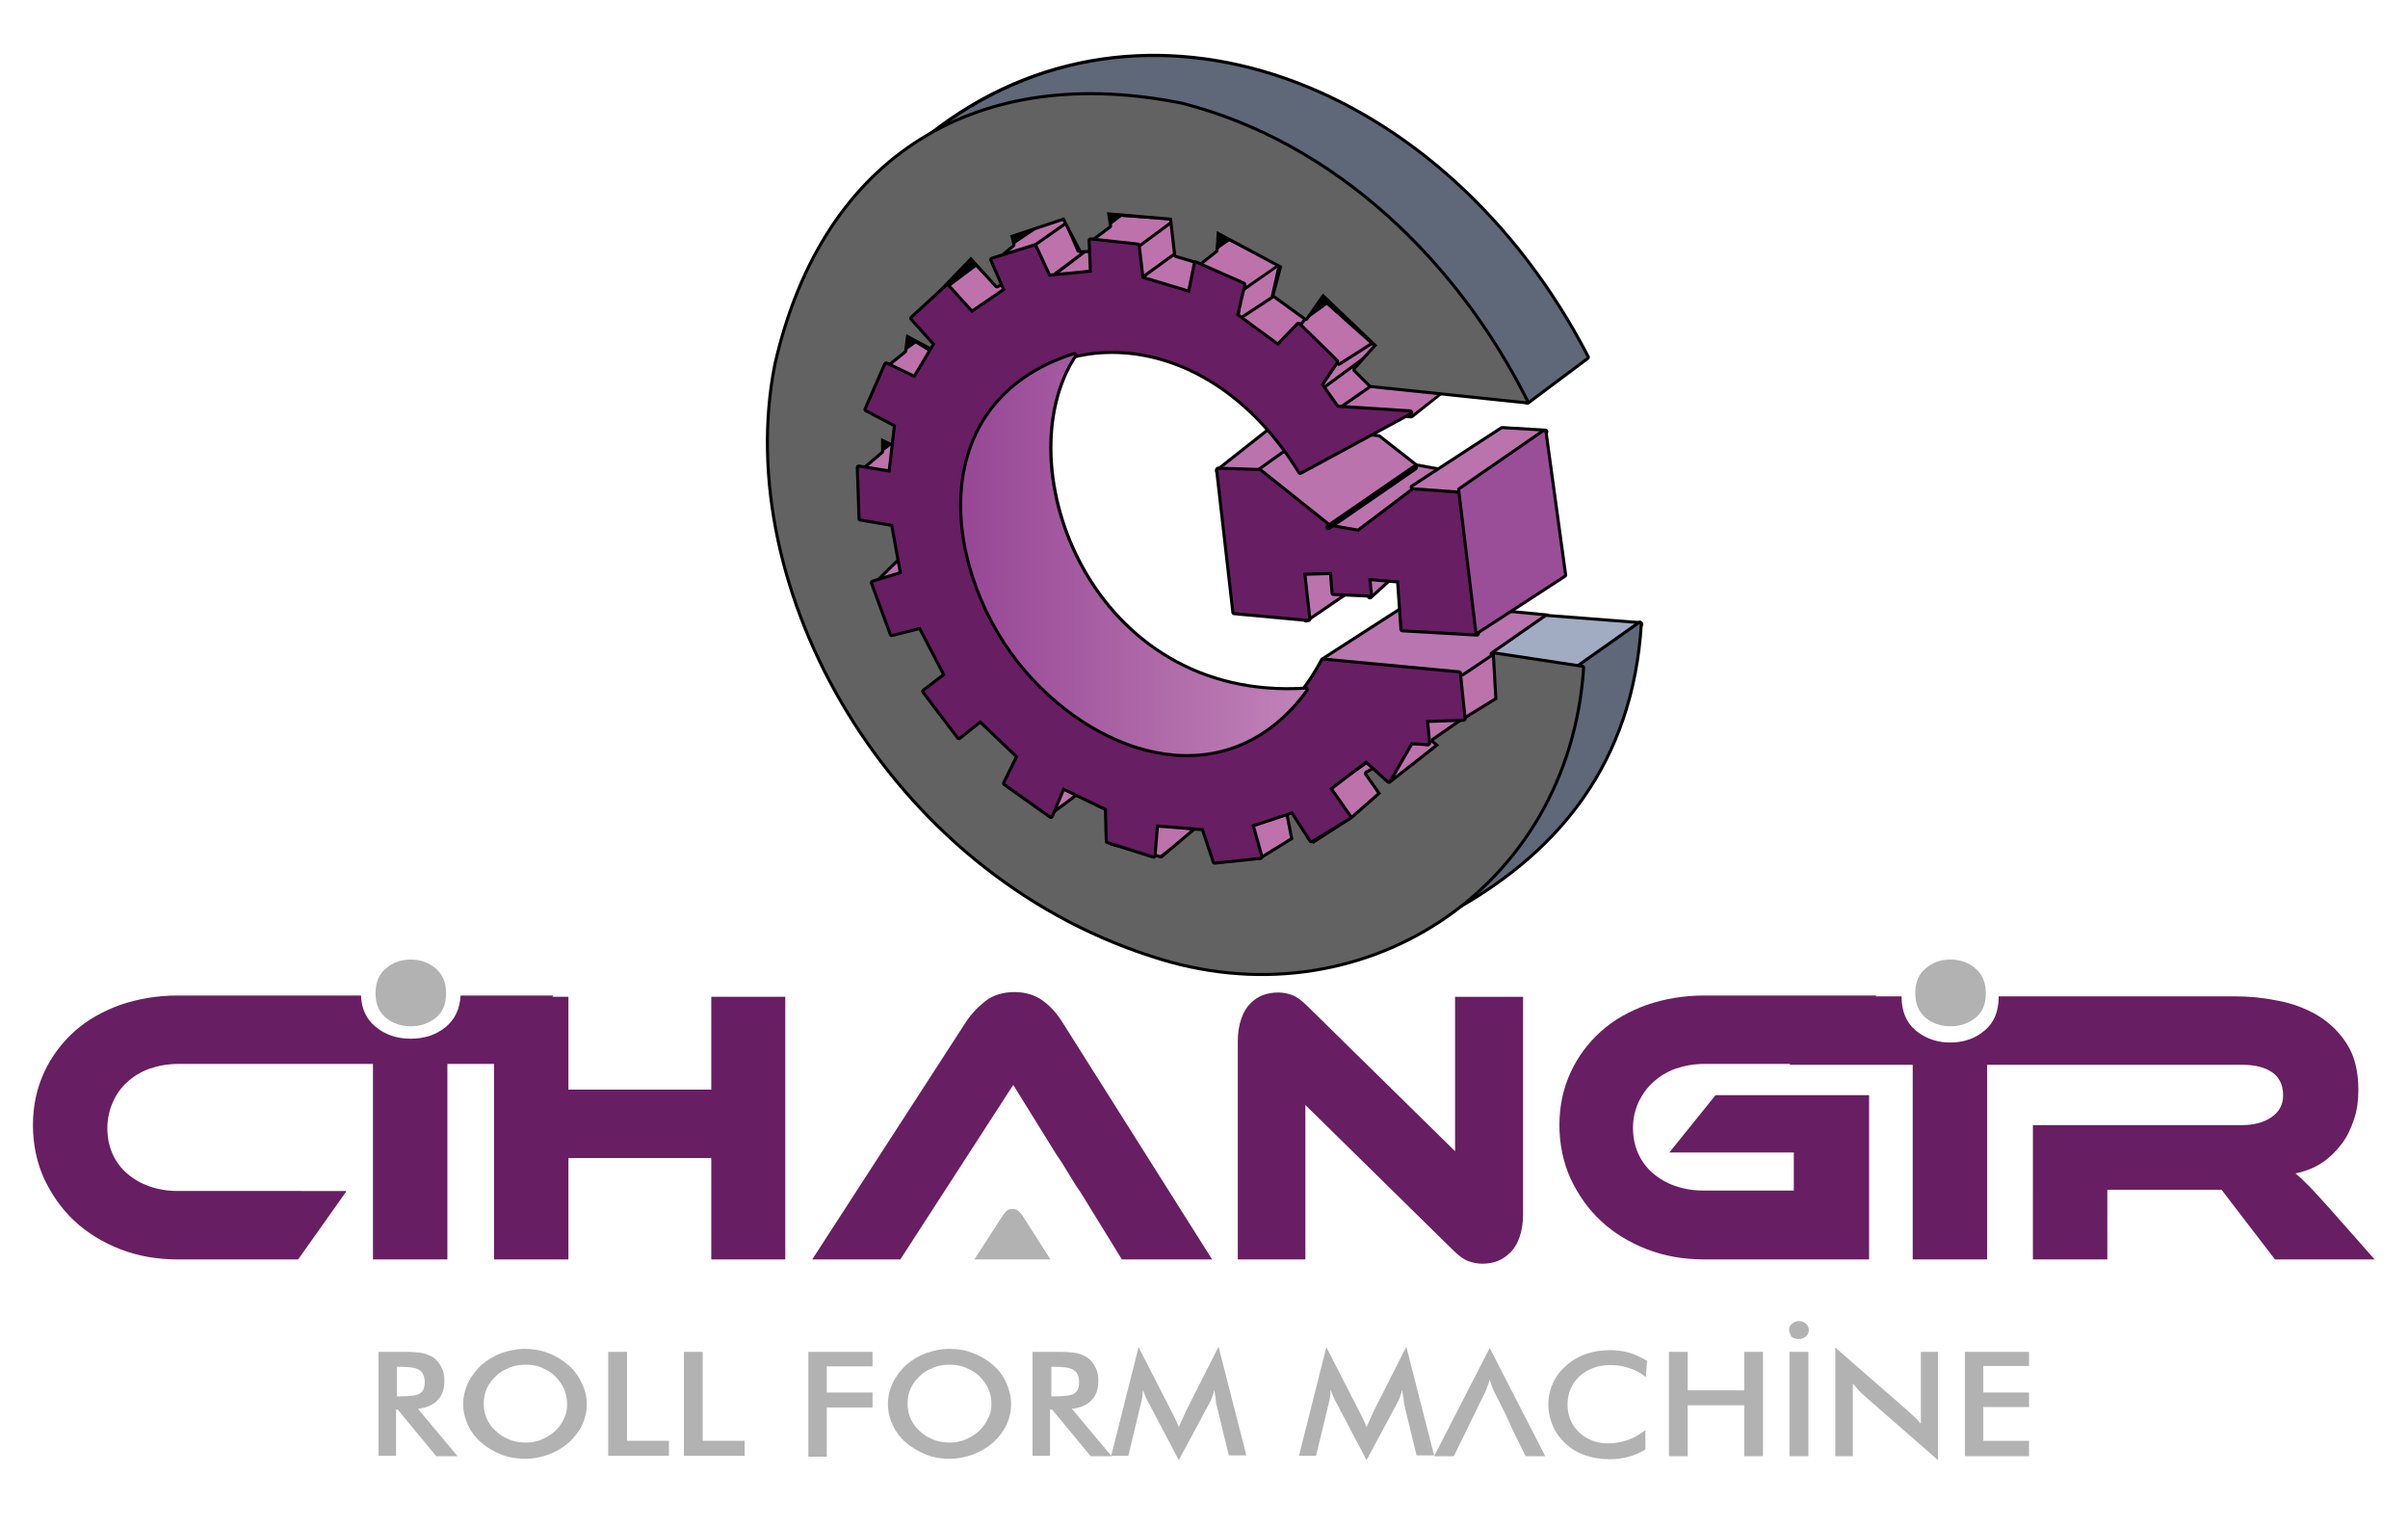 <?xml version="1.0" encoding="utf-8"?>
<!-- Generator: Adobe Illustrator 28.0.0, SVG Export Plug-In . SVG Version: 6.00 Build 0)  -->
<svg version="1.1" id="katman_1" xmlns="http://www.w3.org/2000/svg" xmlns:xlink="http://www.w3.org/1999/xlink" x="0px" y="0px"
	 viewBox="0 0 563 356.9" style="enable-background:new 0 0 563 356.9;" xml:space="preserve">
<style type="text/css">
	.st0{fill:none;stroke:#000000;stroke-width:1.422;stroke-linecap:round;stroke-linejoin:round;stroke-miterlimit:22.926;}
	.st1{fill-rule:evenodd;clip-rule:evenodd;}
	.st2{fill-rule:evenodd;clip-rule:evenodd;fill:#BD72AC;}
	.st3{fill-rule:evenodd;clip-rule:evenodd;fill:#B975AF;}
	.st4{fill:none;stroke:#000000;stroke-width:1.422;stroke-linecap:round;stroke-linejoin:round;stroke-miterlimit:22.926;}
	.st5{fill-rule:evenodd;clip-rule:evenodd;fill:#A1ABC2;}
	.st6{fill-rule:evenodd;clip-rule:evenodd;fill:#5E6878;}
	.st7{fill-rule:evenodd;clip-rule:evenodd;fill:#626263;}
	.st8{fill-rule:evenodd;clip-rule:evenodd;fill:#BB73AE;}
	.st9{fill-rule:evenodd;clip-rule:evenodd;fill:#681E62;}
	.st10{fill-rule:evenodd;clip-rule:evenodd;fill:#9B4E98;}
	
		.st11{clip-path:url(#SVGID_00000014633599039290197220000012177586595422759352_);fill:url(#SVGID_00000006705966470188207420000013566302680956669335_);}
	.st12{fill:#B2B2B2;}
	.st13{fill-rule:evenodd;clip-rule:evenodd;fill:#B2B2B2;}
	.st14{fill:#681E62;}
</style>
<path class="st0" d="M231,174.8c5-7.1,19.6-5.6,32.7,3.4c5.6,3.9,10,8.5,12.8,13.1c3.8-5.2,10.8-10,19.5-13
	c4.2-1.4,8.3-2.2,12.2-2.5c3.7-5.4,10.8-10.5,19.9-13.5c15-5.1,29.5-2.6,32.3,5.6c2.8,8.2-7.1,19-22.1,24.1
	c-4.2,1.4-8.3,2.2-12.2,2.5c-3.7,5.4-10.8,10.5-19.9,13.5c-11.2,3.8-22.1,3.4-28.1-0.5c-5.1,7-19.6,5.4-32.6-3.5
	C232.5,195,226,181.9,231,174.8z M200.2,124.7c0.3-0.2,0.6-0.3,0.9-0.4c-4.9-4.9-8.1-14.2-8.1-24.9c0-14.4,6-26.3,13.7-28.2
	c-3.7-2.3-5.8-4.9-5.8-7.6c0-9.9,27.3-17.9,61-17.9c33.7,0,61,8,61,17.9c0,0.4,0,0.8-0.1,1.1c4.6,2.5,7.7,7.5,7.7,13.4
	c0,8.3-6.3,15-14.1,15c-7.8,0-14.1-6.7-14.1-15c0-0.4,0-0.7,0-1.1c-10.7,2.8-24.9,4.5-40.3,4.5c-17.3,0-32.9-2.1-44-5.5
	c4.1,5.1,6.8,13.7,6.8,23.4c0,12.6-4.5,23.2-10.8,27c5.1,3.1,10.3,8.5,14.3,15.4c7.8,13.7,8,28.2,0.3,32.5
	c-7.6,4.3-20.1-3.4-27.9-17.1C192.7,143.5,192.6,129,200.2,124.7z"/>
<path class="st1" d="M231,174.8c5-7.1,19.6-5.6,32.7,3.4c5.6,3.9,10,8.5,12.8,13.1c3.8-5.2,10.8-10,19.5-13
	c4.2-1.4,8.3-2.2,12.2-2.5c3.7-5.4,10.8-10.5,19.9-13.5c15-5.1,29.5-2.6,32.3,5.6c2.8,8.2-7.1,19-22.1,24.1
	c-4.2,1.4-8.3,2.2-12.2,2.5c-3.7,5.4-10.8,10.5-19.9,13.5c-11.2,3.8-22.1,3.4-28.1-0.5c-5.1,7-19.6,5.4-32.6-3.5
	C232.5,195,226,181.9,231,174.8 M200.2,124.7c0.3-0.2,0.6-0.3,0.9-0.4c-4.9-4.9-8.1-14.2-8.1-24.9c0-14.4,6-26.3,13.7-28.2
	c-3.7-2.3-5.8-4.9-5.8-7.6c0-9.9,27.3-17.9,61-17.9c33.7,0,61,8,61,17.9c0,0.4,0,0.8-0.1,1.1c4.6,2.5,7.7,7.5,7.7,13.4
	c0,8.3-6.3,15-14.1,15c-7.8,0-14.1-6.7-14.1-15c0-0.4,0-0.7,0-1.1c-10.7,2.8-24.9,4.5-40.3,4.5c-17.3,0-32.9-2.1-44-5.5
	c4.1,5.1,6.8,13.7,6.8,23.4c0,12.6-4.5,23.2-10.8,27c5.1,3.1,10.3,8.5,14.3,15.4c7.8,13.7,8,28.2,0.3,32.5
	c-7.6,4.3-20.1-3.4-27.9-17.1C192.7,143.5,192.6,129,200.2,124.7z"/>
<path class="st0" d="M357.1,93.9l13.9-10.4C337.5,18.8,267.1-7.6,217.4,31.8C265.5,7.5,324.7,34.4,357.1,93.9z"/>
<g>
	<defs>
		<path id="SVGID_1_" d="M357.1,93.9l13.9-10.4C337.5,18.8,267.1-7.6,217.4,31.9C265.5,7.5,324.7,34.4,357.1,93.9"/>
	</defs>
	<use xlink:href="#SVGID_1_"  style="overflow:visible;fill-rule:evenodd;clip-rule:evenodd;fill:#5E6878;"/>
	<clipPath id="SVGID_00000037656043252349224950000016718903054525597096_">
		<use xlink:href="#SVGID_1_"  style="overflow:visible;"/>
	</clipPath>
</g>
<polygon class="st0" points="321.3,90.4 313.3,95.7 309.4,90.3 319.1,83.1 316.7,86.4 "/>
<polygon class="st2" points="321.3,90.4 313.3,95.7 309.4,90.3 319.1,83.1 316.7,86.4 "/>
<polygon class="st0" points="321.1,90.3 336.7,91.7 329.9,97.1 313.3,95.7 "/>
<polygon class="st2" points="321.1,90.3 336.7,91.8 329.9,97.1 313.3,95.7 "/>
<polygon class="st0" points="309.2,90.4 312.9,85 319.9,80.2 321.3,81.1 318.7,83.4 "/>
<polygon class="st2" points="309.2,90.4 312.9,85 319.9,80.2 321.3,81.1 318.7,83.4 "/>
<polygon class="st0" points="303.5,76.1 310.2,71.3 320.2,80.2 313,84.8 "/>
<polygon class="st2" points="303.5,76.1 310.2,71.3 320.2,80.2 313,84.8 "/>
<polygon class="st0" points="304.8,74.5 297,68.6 289.5,73.9 299.1,81.1 "/>
<polygon class="st2" points="304.8,74.5 297,68.6 289.5,73.9 299.1,81.1 "/>
<polygon class="st0" points="297.1,69.3 298.7,62.1 290.7,67.1 289.8,74.1 "/>
<polygon class="st2" points="297.1,69.3 298.7,62.1 290.7,67.1 289.8,74.1 "/>
<polygon class="st0" points="290.7,67.3 279.9,61.6 287.4,56.4 298.5,61.8 "/>
<polygon class="st2" points="290.7,67.3 279.9,61.6 287.4,56.4 298.5,61.9 "/>
<polygon class="st0" points="274.9,61.1 273.8,51.4 266.5,57.1 267.4,65 "/>
<polygon class="st2" points="274.9,61.1 273.8,51.4 266.5,57.1 267.4,65 "/>
<polygon class="st0" points="278.7,68.3 267.3,65.1 274.9,59.6 279.8,60.9 "/>
<polygon class="st2" points="278.7,68.3 267.3,65.1 274.9,59.6 279.8,60.9 "/>
<polygon class="st0" points="255.2,55.9 262.2,50.7 273.9,51.5 266.2,57.2 "/>
<polygon class="st2" points="255.2,55.9 262.2,50.7 273.9,51.5 266.2,57.2 "/>
<polygon class="st0" points="242.8,57.8 232.1,60.5 244.1,52.4 249.1,50.9 248.9,53 "/>
<polygon class="st2" points="242.8,57.8 232.1,60.5 244.1,52.4 249.1,50.9 248.9,53 "/>
<polygon class="st0" points="251.8,59 249.1,52.7 242.4,57.4 245.7,64.5 253.2,59.3 "/>
<polygon class="st2" points="251.8,59 249.1,52.7 242.4,57.4 245.7,64.5 253.2,59.3 "/>
<polygon class="st0" points="255.5,63.8 255.3,58 247,64.2 "/>
<polygon class="st2" points="255.5,63.8 255.3,58 247,64.3 "/>
<polygon class="st0" points="232.9,67.3 233.9,65.7 235.5,68 227,73.6 221.4,67.5 228.2,62.3 "/>
<polygon class="st2" points="232.9,67.3 233.9,65.7 235.5,68 227,73.6 221.4,67.5 228.2,62.4 "/>
<polygon class="st0" points="218,82.7 214.1,80.3 207,85.4 214.7,89.6 "/>
<polygon class="st2" points="218,82.7 214.1,80.3 207,85.4 214.7,89.6 "/>
<polygon class="st0" points="208.8,110.5 208.8,103.8 200.8,109.6 "/>
<polygon class="st2" points="208.9,110.5 208.8,103.8 200.8,109.6 "/>
<polygon class="st0" points="210.7,134.6 209.5,130.6 204.9,135.9 "/>
<polygon class="st2" points="210.7,134.6 209.5,130.6 204.9,135.9 "/>
<polygon class="st0" points="251.8,186.2 248.4,184.4 245.7,190.5 "/>
<polygon class="st2" points="251.8,186.2 248.4,184.4 245.7,190.5 "/>
<polygon class="st0" points="270.1,200.8 270.5,192.9 278.9,194.1 "/>
<polygon class="st2" points="270.1,200.8 270.5,192.9 278.9,194.1 "/>
<polygon class="st0" points="294.7,200.8 292.6,193.3 300.7,190.4 303.1,198.1 "/>
<polygon class="st2" points="294.7,200.8 292.6,193.3 300.7,190.4 303.1,198.1 "/>
<polygon class="st0" points="315.7,191.3 310.9,184.7 319.5,178.7 321.2,179.9 319.2,181.1 323.2,186.7 "/>
<polygon class="st2" points="315.7,191.3 310.9,184.7 319.5,178.7 321.2,179.9 319.2,181.1 323.2,186.7 "/>
<polygon class="st0" points="342.2,168.7 325,182.6 330.2,173.8 334,174.5 333.7,168.6 "/>
<polygon class="st2" points="342.2,168.7 325,182.6 330.2,173.8 334,174.5 333.7,168.6 "/>
<polygon class="st0" points="342.2,169.2 340.8,158.2 349,152.9 349.6,163.7 "/>
<polygon class="st2" points="342.2,169.2 340.8,158.3 349,152.9 349.6,163.7 "/>
<polygon class="st0" points="341.9,157.4 309.4,154.3 329.9,141.1 361.7,144.1 "/>
<polygon class="st3" points="341.9,157.4 309.4,154.3 329.9,141.1 361.7,144.1 "/>
<polygon class="st4" points="349,152.9 361.5,144.2 383.5,145.9 369.4,156.1 "/>
<polygon class="st5" points="349,152.9 361.5,144.2 383.5,145.9 369.4,156.1 "/>
<path class="st0" d="M383.4,145.8l-16,11.3c-0.1,21.9-11.5,38.7-26.1,54.5C363.9,198.6,381.4,178.4,383.4,145.8z"/>
<path class="st6" d="M383.4,145.8l-16,11.3c-0.1,21.9-11.5,38.7-26.1,54.5C363.9,198.6,381.4,178.4,383.4,145.8"/>
<path class="st0" d="M276.4,24.5c35.8,9.2,64.1,36.9,80.4,69.3l-36.3-3.8l-3.6-3.6l5.1-5.7l-12.7-12.1l-4,5.7l-7.3-5.3l1.8-6.8
	L284.5,54l-0.3,4.5l-3.5,2.8l-5.7-1.7l-1-8.7l-15.2-1.3l0.5,3.2L255,56l0.1,2.4l-2.3,0.1l-4-7.7l-12.6,4.2l0.5,2.2l-4.4,3.7l2.6,4.9
	l-1.8,0.9l-6.1-6.7l-13.6,14.1l6,6.3l-1,1.2l-6.5-3.5l-0.5,3.9l-4,3.2l-4.4,10.7l6.8,3.6l-1.1,4.2l-2.7-1.3v3.1l-4.7,4l0.2,12.1
	l7.7,1.3l0.7,7.6l-5.3,5.2l4,12.5l6.9-1.4l6.2,10.7l-5.7,4.2l8.6,11l5.3-4.2l8.6,8.1l-3.1,5.6l10.6,8.3l5.8-4.3l7.9,3.4l-0.2,8
	l12.1,3.1l7.7-6.5l2.6-0.5l2.4,8.1l10.8-1.1l7.3-4.5l-1.1-5.6l1.3-0.9l4.4,7.6l9.3-6l6.6-5.8l-3.3-4.7l1.6-0.9l3.8,3.3l11.5-9
	l-1.3-1.1l5.8-4l9.1-5.6l-0.6-10.5l20.4,3.1c-3.4,51.9-52.3,83.2-100.6,67.1c-61.5-19.8-98.1-85.6-87.8-137.9
	C192.8,35.7,229.4,15,276.4,24.5z"/>
<path class="st7" d="M276.4,24.5c35.8,9.2,64.1,36.9,80.4,69.3l-36.3-3.8l-3.6-3.6l5.1-5.7l-12.7-12.1l-4,5.7l-7.3-5.3l1.8-6.8
	L284.5,54l-0.3,4.5l-3.5,2.8l-5.7-1.7l-1-8.7l-15.2-1.3l0.5,3.2L255,56l0.1,2.4l-2.3,0.1l-4-7.7l-12.6,4.2l0.5,2.2l-4.4,3.7l2.6,4.9
	l-1.8,0.9l-6.1-6.7l-13.6,14.1l6,6.3l-1,1.2l-6.5-3.5l-0.5,3.9l-4,3.2l-4.4,10.7l6.8,3.6l-1.1,4.2l-2.7-1.3v3.1l-4.7,4l0.2,12.1
	l7.7,1.3l0.7,7.6l-5.3,5.2l4,12.5l6.9-1.4l6.2,10.7l-5.7,4.2l8.6,11l5.3-4.2l8.6,8.1l-3.1,5.6l10.6,8.3l5.8-4.3l7.9,3.4l-0.2,8
	l12.1,3.1l7.7-6.5l2.6-0.5l2.4,8.1l10.8-1.1l7.3-4.5l-1.1-5.6l1.3-0.9l4.4,7.6l9.3-6l6.6-5.8l-3.3-4.7l1.6-0.9l3.8,3.3l11.5-9
	l-1.3-1.1l5.8-4l9.1-5.6l-0.6-10.5l20.4,3.1c-3.4,51.9-52.3,83.2-100.6,67.1c-61.5-19.8-98.1-85.6-87.8-137.9
	C192.8,35.7,229.4,15,276.4,24.5"/>
<polygon class="st0" points="317.2,134 320.3,139.4 327.1,133.2 324.1,132.1 "/>
<polygon class="st8" points="317.2,134 320.3,139.4 327.1,133.2 324.1,132.1 "/>
<polygon class="st0" points="296.7,127.6 305.4,144.8 314.8,138.4 310.3,125.1 "/>
<polygon class="st8" points="296.7,127.6 305.4,144.8 314.8,138.4 310.3,125.1 "/>
<polygon class="st0" points="294.6,111.4 284.8,110.1 300.5,97.7 308,102.3 "/>
<polygon class="st8" points="294.6,111.4 284.8,110.1 300.5,97.7 308,102.3 "/>
<polygon class="st0" points="315.9,126 290.3,113 307.7,100.6 322.3,102.2 331,109 336.4,110 "/>
<polygon class="st8" points="315.9,126 290.3,113 307.7,100.6 322.3,102.2 331,109 336.4,110 "/>
<polygon class="st0" points="305.9,144.7 288.6,143.1 284.8,109.8 294.5,110.1 310.8,123.1 317.6,124.3 331.1,114.1 341.2,114.7 
	345.3,148.1 327.9,147.1 327.1,135.7 319.9,135.1 320.3,139 311.8,138.6 311.4,133.7 304.7,133.9 "/>
<polygon class="st9" points="305.9,144.7 288.6,143.1 284.8,109.8 294.5,110.1 310.8,123.1 317.6,124.3 331.1,114.1 341.2,114.7 
	345.3,148.1 327.9,147.1 327.1,135.7 319.9,135.1 320.3,139 311.8,138.6 311.4,133.7 304.7,133.9 "/>
<polygon class="st0" points="361.3,100.9 351.2,100.3 330.3,113.9 341.4,114.7 "/>
<polygon class="st8" points="361.3,100.9 351.2,100.3 330.3,113.9 341.4,114.7 "/>
<polygon class="st0" points="341.4,114.5 345.4,147.6 365.7,134.4 361.1,100.9 "/>
<polygon class="st10" points="341.4,114.5 345.4,147.6 365.7,134.4 361.1,100.9 "/>
<line class="st0" x1="330.8" y1="109.3" x2="310.6" y2="123.2"/>
<path class="st0" d="M329.7,96.4L304,110.3c-21.9-35.5-58.6-34.5-72.5-13.9c-14.3,21.1-1.1,53.3,17.7,67.7
	c8.9,6.8,17.6,10.8,29,10.9c12.5,0.1,23.1-5.8,31.1-20.6l31.8,3l1.1,10.6l-8.8,0.3l0.5,5.4l-4-0.2l-5.2,9l-5.3-4.8l-8.6,6.6l4.7,6.7
	l-8.9,5.4l-4.4-6.8l-9.6,3.2l2.1,7.5l-10.7,1.1l-2.6-7.8l-11.1-0.9l-0.6,7.3l-10.7-3.4l-0.2-7.6l-10.3-5l-2.8,6.7l-10.7-7.6l3.1-6.3
	l-8.9-8.5l-5,4l-8.1-10.7l5-3.8l-5.9-11.3l-6.7,1.7l-4.4-12l6.8-2.1l-2.1-11.6l-7.6-1.3l-0.4-11.9l7.4,1.2l1.3-11.2l-6.9-3.6
	l4.6-10.5l6.7,3.2l4.8-8l-5.4-6l8.2-7.5l5.7,6.3l7.9-5.4l-3.1-7.1l9.9-3.1l3.3,7.1l10.1-1l-0.3-7.5l11,1.2l0.9,7.7l11.3,3.4l1.4-6.9
	l11.1,4.9l-1.7,7.2l9.8,7.2l4.8-5l8.8,8.6l-3.6,5.4l3.8,5.4L329.7,96.4z"/>
<path class="st9" d="M329.7,96.4L304,110.3c-21.9-35.5-58.6-34.5-72.5-13.9c-14.3,21.1-1.1,53.3,17.7,67.7
	c8.9,6.8,17.6,10.8,29,10.9c12.5,0.1,23.1-5.8,31.1-20.6l31.8,3l1.1,10.6l-8.8,0.3l0.5,5.4l-4-0.2l-5.2,9l-5.3-4.8l-8.6,6.6l4.7,6.7
	l-8.9,5.4l-4.4-6.8l-9.6,3.2l2.1,7.5l-10.7,1.1l-2.6-7.8l-11.1-0.9l-0.6,7.3l-10.7-3.4l-0.2-7.6l-10.3-5l-2.8,6.7l-10.7-7.6l3.1-6.3
	l-8.9-8.5l-5,4l-8.1-10.7l5-3.8l-5.9-11.3l-6.7,1.7l-4.4-12l6.8-2.1l-2.1-11.6l-7.6-1.3l-0.4-11.9l7.4,1.2l1.3-11.2l-6.9-3.6
	l4.6-10.5l6.7,3.2l4.8-8l-5.4-6l8.2-7.5l5.7,6.3l7.9-5.4l-3.1-7.1l9.9-3.1l3.3,7.1l10.1-1l-0.3-7.5l11,1.2l0.9,7.7l11.3,3.4l1.4-6.9
	l11.1,4.9l-1.7,7.2l9.8,7.2l4.8-5l8.8,8.6l-3.6,5.4l3.8,5.4L329.7,96.4z"/>
<path class="st0" d="M305.3,161.2c-18.2,24.8-47.6,15.9-65.2-4.4c-19.4-22.4-24.5-62.5,11.1-73.8
	C234.2,108.9,254.9,164.5,305.3,161.2z"/>
<g>
	<defs>
		<path id="SVGID_00000000911273179148528220000001196599465287016627_" d="M305.3,161.2c-18.2,24.8-47.6,15.9-65.2-4.4
			c-19.4-22.4-24.5-62.5,11.1-73.8C234.1,108.9,254.9,164.5,305.3,161.2"/>
	</defs>
	<clipPath id="SVGID_00000140697564380855702930000009901161093309687694_">
		<use xlink:href="#SVGID_00000000911273179148528220000001196599465287016627_"  style="overflow:visible;"/>
	</clipPath>
	
		<linearGradient id="SVGID_00000165914735158361426050000000177922698116197290_" gradientUnits="userSpaceOnUse" x1="-139.508" y1="474.514" x2="-138.508" y2="474.514" gradientTransform="matrix(80.332 0 0 93.315 11431.883 -44144.695)">
		<stop  offset="0" style="stop-color:#974795"/>
		<stop  offset="1" style="stop-color:#C183B8"/>
	</linearGradient>
	
		<rect x="215.7" y="82.9" style="clip-path:url(#SVGID_00000140697564380855702930000009901161093309687694_);fill:url(#SVGID_00000165914735158361426050000000177922698116197290_);" width="89.7" height="103"/>
</g>
<path class="st12" d="M159.9,340.4V316h4.4v20.8h9.8v3.5H159.9z M142.2,340.4V316h4.4v20.8h9.8v3.5H142.2z M137.2,328.2
	c0,1.7-0.4,3.4-1.1,4.9c-0.7,1.5-1.8,2.9-3.1,4.1c-1.4,1.2-2.9,2.1-4.7,2.8c-1.7,0.6-3.6,1-5.5,1c-1.9,0-3.8-0.3-5.6-1
	c-1.8-0.7-3.3-1.6-4.7-2.8c-1.4-1.2-2.4-2.6-3.1-4.1c-0.7-1.5-1.1-3.2-1.1-4.9c0-1.7,0.4-3.4,1.1-4.9c0.7-1.5,1.8-2.9,3.1-4.2
	c1.4-1.2,2.9-2.1,4.7-2.8c1.7-0.6,3.6-1,5.5-1c1.9,0,3.8,0.3,5.5,1c1.7,0.6,3.3,1.6,4.7,2.8c1.4,1.2,2.4,2.6,3.1,4.2
	C136.8,324.9,137.2,326.5,137.2,328.2z M132.6,328.2c0-1.2-0.3-2.4-0.7-3.5c-0.5-1.1-1.2-2.1-2.1-3c-0.9-0.9-2-1.5-3.1-2
	c-1.2-0.5-2.5-0.7-3.8-0.7c-1.3,0-2.6,0.2-3.8,0.7c-1.2,0.5-2.3,1.1-3.2,2c-0.9,0.9-1.6,1.8-2.1,2.9c-0.5,1.1-0.7,2.3-0.7,3.5
	c0,1.2,0.2,2.4,0.7,3.5c0.5,1.1,1.2,2.1,2.1,2.9c0.9,0.9,2,1.5,3.2,2c1.2,0.5,2.5,0.7,3.8,0.7c1.3,0,2.6-0.2,3.7-0.7
	c1.2-0.5,2.2-1.1,3.2-2c0.9-0.9,1.6-1.8,2.1-3C132.4,330.6,132.6,329.4,132.6,328.2z M92.6,329.4v10.9h-4.1V316h6.1
	c1.8,0,3.2,0.1,4.2,0.3c1,0.2,1.8,0.6,2.5,1c0.8,0.6,1.5,1.4,1.9,2.3c0.5,0.9,0.7,1.9,0.7,3.1c0,2-0.5,3.5-1.6,4.6
	c-1,1.1-2.6,1.8-4.6,2l9.3,11.1H102l-9-10.9H92.6z M92.8,326.4h0.8c2.3,0,3.9-0.2,4.6-0.7c0.8-0.5,1.1-1.4,1.1-2.6
	c0-1.3-0.4-2.3-1.2-2.8c-0.8-0.6-2.3-0.8-4.5-0.8h-0.8V326.4z"/>
<path class="st12" d="M284.4,328.3c-0.1-0.2-0.1-0.7-0.2-1.6c-0.1-0.7-0.2-1.3-0.3-1.8c-0.1,0.6-0.3,1.1-0.5,1.7
	c-0.2,0.6-0.5,1.1-0.8,1.7l-7,13l-7-13.3c-0.3-0.5-0.6-1.1-0.8-1.6c-0.2-0.5-0.4-1-0.6-1.5c0,0.5-0.1,1-0.1,1.6
	c-0.1,0.6-0.2,1.1-0.4,1.8l-2.9,12h-4l6.4-25.4l7.9,15.4c0.1,0.2,0.3,0.6,0.6,1.2c0.3,0.6,0.6,1.3,0.9,2.1c0.3-0.7,0.7-1.6,1.2-2.7
	c0.1-0.3,0.3-0.5,0.3-0.7l7.8-15.4l6.5,25.4h-4.1L284.4,328.3z M245.5,329.4v10.9h-4.1V316h6.1c1.8,0,3.2,0.1,4.2,0.3
	c1,0.2,1.8,0.6,2.5,1c0.8,0.6,1.5,1.4,1.9,2.3c0.5,0.9,0.7,1.9,0.7,3.1c0,2-0.5,3.5-1.6,4.6c-1,1.1-2.6,1.8-4.6,2l9.3,11.1H255
	l-9-10.9H245.5z M245.8,326.4h0.8c2.3,0,3.9-0.2,4.6-0.7c0.8-0.5,1.1-1.4,1.1-2.6c0-1.3-0.4-2.3-1.2-2.8c-0.8-0.6-2.3-0.8-4.5-0.8
	h-0.8V326.4z M236.4,328.2c0,1.7-0.4,3.4-1.1,4.9c-0.7,1.5-1.8,2.9-3.1,4.1c-1.4,1.2-2.9,2.1-4.7,2.8c-1.7,0.6-3.6,1-5.5,1
	c-1.9,0-3.8-0.3-5.5-1c-1.8-0.7-3.3-1.6-4.7-2.8c-1.4-1.2-2.4-2.6-3.1-4.1c-0.7-1.5-1.1-3.2-1.1-4.9c0-1.7,0.4-3.4,1.1-4.9
	c0.7-1.5,1.8-2.9,3.1-4.2c1.4-1.2,2.9-2.1,4.7-2.8c1.7-0.6,3.6-1,5.5-1c1.9,0,3.8,0.3,5.5,1c1.7,0.6,3.3,1.6,4.7,2.8
	c1.4,1.2,2.4,2.6,3.1,4.2C236,324.9,236.4,326.5,236.4,328.2z M231.8,328.2c0-1.2-0.2-2.4-0.7-3.5c-0.5-1.1-1.2-2.1-2.1-3
	c-0.9-0.9-2-1.5-3.2-2c-1.2-0.5-2.5-0.7-3.8-0.7c-1.3,0-2.6,0.2-3.8,0.7c-1.2,0.5-2.3,1.1-3.2,2c-0.9,0.9-1.6,1.8-2.1,2.9
	c-0.5,1.1-0.7,2.3-0.7,3.5c0,1.2,0.2,2.4,0.7,3.5c0.5,1.1,1.2,2.1,2.1,2.9c0.9,0.9,2,1.5,3.2,2c1.2,0.5,2.5,0.7,3.8,0.7
	c1.3,0,2.6-0.2,3.7-0.7c1.2-0.5,2.2-1.1,3.2-2c0.9-0.9,1.6-1.8,2.1-3C231.6,330.6,231.8,329.4,231.8,328.2z M189,340.4V316h15v3.4
	h-10.7v6.1H204v3.5h-10.7v11.5H189z"/>
<path class="st12" d="M328.3,328.3c0-0.2-0.1-0.7-0.2-1.6c-0.1-0.7-0.2-1.3-0.3-1.8c-0.1,0.6-0.3,1.1-0.5,1.7
	c-0.2,0.6-0.5,1.1-0.8,1.7l-7,13l-7-13.3c-0.3-0.5-0.6-1.1-0.8-1.6c-0.2-0.5-0.4-1-0.6-1.5c0,0.5-0.1,1-0.1,1.6
	c-0.1,0.6-0.2,1.1-0.4,1.8l-2.9,12h-4l6.4-25.4l7.9,15.4c0.1,0.2,0.3,0.6,0.6,1.2c0.3,0.6,0.6,1.3,0.9,2.1c0.3-0.7,0.7-1.6,1.2-2.7
	c0.1-0.3,0.3-0.5,0.3-0.7l7.8-15.4l6.5,25.4h-4.1L328.3,328.3z"/>
<path class="st13" d="M344.6,330.8l-1.6,3.3l-3.1,6.3h-4.6l13-25.3l13,25.3h-4.6l-3.1-6.3l-1.5-3.3l-2.8-5.6
	c-0.2-0.4-0.3-0.8-0.5-1.2c-0.2-0.5-0.3-1-0.5-1.5c-0.1,0.5-0.3,1-0.5,1.5c-0.2,0.5-0.3,0.9-0.5,1.3L344.6,330.8z"/>
<path class="st12" d="M384.8,321.9c-1.2-1-2.5-1.7-3.9-2.1c-1.4-0.5-2.8-0.7-4.4-0.7c-2.9,0-5.3,0.9-7.2,2.6
	c-1.8,1.7-2.8,3.9-2.8,6.6c0,2.6,0.9,4.8,2.7,6.5c1.8,1.7,4.1,2.6,6.8,2.6c1.6,0,3.1-0.3,4.6-0.8c1.4-0.5,2.8-1.3,4.1-2.3v4.5
	c-1.2,0.8-2.5,1.3-3.8,1.7c-1.4,0.4-2.9,0.6-4.5,0.6c-2.1,0-4-0.3-5.7-0.9c-1.8-0.6-3.3-1.5-4.6-2.7c-1.3-1.2-2.3-2.5-3-4.1
	c-0.7-1.6-1.1-3.3-1.1-5.1c0-1.8,0.4-3.5,1.1-5c0.7-1.6,1.7-2.9,3.1-4.1c1.3-1.2,2.9-2.1,4.6-2.7c1.7-0.6,3.6-0.9,5.6-0.9
	c1.6,0,3.1,0.2,4.5,0.6c1.4,0.4,2.8,1.1,4.2,1.9L384.8,321.9z"/>
<polygon class="st12" points="390.2,340.4 390.2,316 394.6,316 394.6,325 407.8,325 407.8,316 412.2,316 412.2,340.4 407.8,340.4 
	407.8,328.5 394.6,328.5 394.6,340.4 "/>
<path class="st12" d="M418.3,310.9c0-0.6,0.2-1.1,0.7-1.5c0.5-0.4,1-0.6,1.6-0.6c0.6,0,1.2,0.2,1.6,0.6c0.5,0.4,0.7,0.9,0.7,1.5
	c0,0.6-0.2,1.1-0.7,1.5c-0.4,0.4-1,0.6-1.7,0.6c-0.7,0-1.2-0.2-1.7-0.6C418.6,311.9,418.3,311.4,418.3,310.9 M418.4,340.4V316h4.4
	v24.4H418.4z"/>
<path class="st12" d="M429.1,340.4V315l17.1,14.9c0.5,0.4,0.9,0.9,1.4,1.3c0.5,0.5,1,1,1.5,1.6V316h4v25.3l-17.4-15.2
	c-0.5-0.4-0.9-0.8-1.3-1.3c-0.4-0.5-0.8-0.9-1.2-1.4v17H429.1z"/>
<polygon class="st12" points="459.4,340.4 459.4,316 474.4,316 474.4,319.3 463.7,319.3 463.7,325.5 474.4,325.5 474.4,328.9 
	463.7,328.9 463.7,336.8 474.4,336.8 474.4,340.4 "/>
<path class="st12" d="M87.8,232.2c0-2.5,0.8-4.5,2.4-5.8c1.6-1.4,3.5-2.1,5.8-2.1c2.3,0,4.3,0.7,5.9,2.1c1.6,1.4,2.4,3.3,2.4,5.8
	c0,2.5-0.8,4.4-2.4,5.7c-1.6,1.3-3.6,2-5.9,2c-2.2,0-4.2-0.7-5.8-2C88.6,236.5,87.8,234.7,87.8,232.2"/>
<path class="st12" d="M447.8,232.2c0-2.5,0.8-4.5,2.4-5.8c1.6-1.4,3.5-2.1,5.8-2.1c2.3,0,4.3,0.7,5.9,2.1c1.6,1.4,2.4,3.3,2.4,5.8
	c0,2.5-0.8,4.4-2.4,5.7c-1.6,1.3-3.6,2-5.9,2c-2.2,0-4.2-0.7-5.8-2C448.6,236.5,447.8,234.7,447.8,232.2"/>
<path class="st14" d="M555.2,294.4h-23.3l-12.5-16.3h-26.7v16.3h-17.4V263h48.9c2.7,0,5-0.6,6.8-1.8c1.8-1.2,2.8-2.9,2.8-5.1
	c0-2.4-0.8-4.2-2.5-5.4c-1.7-1.2-4-1.8-7.1-1.8H418.4l11.3-16h14.9l0,0.1c0,3.4,1.1,6,3.3,7.9c2.2,1.8,4.9,2.8,8,2.8
	c3.2,0,5.9-0.9,8.1-2.8c2.2-1.8,3.3-4.5,3.3-7.9l0-0.1h55.3c3.2,0,6.5,0.3,9.9,1c3.4,0.6,6.5,1.8,9.3,3.4c2.8,1.7,5.1,3.9,6.9,6.7
	c1.8,2.8,2.7,6.4,2.7,10.8c0,2.4-0.3,4.7-1,6.8c-0.7,2.1-1.6,4.1-2.9,5.8c-1.3,1.7-2.8,3.2-4.6,4.4c-1.8,1.2-3.9,2-6.2,2.5
	c1,0.8,2,1.8,3.2,3c1.2,1.2,2.7,2.9,4.7,5.1L555.2,294.4z"/>
<path class="st14" d="M464.6,294.4h-17.4v-54.1c0.2,0.2,0.5,0.5,0.7,0.7c2.2,1.8,4.9,2.8,8,2.8c3.2,0,5.9-0.9,8.1-2.8
	c0.2-0.2,0.4-0.3,0.6-0.5V294.4z"/>
<path class="st14" d="M401.1,256H437v38.4h-38.5c-4.9,0-9.4-0.8-13.5-2.4c-4.1-1.6-7.7-3.8-10.7-6.6c-3-2.8-5.3-6.1-7.1-9.9
	c-1.7-3.8-2.6-8-2.6-12.5c0-4.5,0.9-8.6,2.6-12.3c1.7-3.7,4.1-6.9,7.1-9.6c3-2.7,6.6-4.7,10.7-6.2c4.1-1.4,8.6-2.2,13.5-2.2h40.2
	l-11.3,16h-29c-2.4,0-4.5,0.4-6.6,1.1c-2,0.7-3.8,1.8-5.2,3.1c-1.5,1.3-2.6,2.9-3.5,4.7c-0.8,1.8-1.3,3.8-1.3,6c0,2.2,0.4,4.2,1.2,6
	c0.8,1.8,2,3.4,3.4,4.6c1.5,1.3,3.2,2.3,5.2,3c2,0.7,4.2,1.1,6.6,1.1h21.2v-8.9h-29.1L401.1,256z"/>
<path class="st14" d="M346.6,295.4c-1.1,0-2.2-0.2-3.3-0.6c-1.1-0.4-2.3-1.3-3.7-2.7l-34.4-33.8v36.1h-15.8v-51c0-2,0.3-3.8,0.8-5.2
	c0.5-1.5,1.2-2.7,2.1-3.6c0.9-0.9,1.9-1.6,3-2c1.1-0.4,2.3-0.6,3.6-0.6c1.1,0,2.1,0.2,3.2,0.6c1.1,0.4,2.3,1.3,3.7,2.7l34.4,33.8
	V233h15.9v50.9c0,2-0.3,3.8-0.8,5.2c-0.5,1.5-1.2,2.7-2.1,3.6c-0.9,0.9-1.9,1.6-3.1,2.1C349,295.2,347.8,295.4,346.6,295.4"/>
<path class="st14" d="M262.3,294.4l-9.6-15.6c-0.8-1.1-1.7-2.5-2.7-4.2c-1-1.7-2-3.3-3-4.7l-10.1-16.3l-26.4,40.8h-20.6l36-55.6
	c1.2-1.8,2.7-3.4,4.5-4.8c1.8-1.4,4.1-2.1,6.8-2.1c2.6,0,4.8,0.7,6.6,2c1.8,1.3,3.3,3,4.5,4.9l35.1,55.6H262.3z"/>
<polygon class="st14" points="183.6,294.4 166.3,294.4 166.3,270.7 132.9,270.7 132.9,294.4 115.5,294.4 115.5,233 132.9,233 
	132.9,254.7 166.3,254.7 166.3,233 183.6,233 "/>
<path class="st14" d="M104.6,294.4H87.2v-54.6c0.2,0.2,0.4,0.3,0.5,0.5c2.3,1.9,5,2.8,8.2,2.8c3.3,0,6-0.9,8.3-2.8
	c0.1-0.1,0.3-0.2,0.4-0.3V294.4z"/>
<path class="st14" d="M80.9,278.6l-11.2,15.8H41.6c-4.9,0-9.4-0.8-13.5-2.4c-4.1-1.6-7.7-3.8-10.7-6.6c-3-2.8-5.3-6.1-7.1-9.9
	c-1.7-3.8-2.6-8-2.6-12.5c0-4.5,0.9-8.6,2.6-12.3c1.7-3.7,4.1-6.9,7.1-9.6c3-2.7,6.6-4.7,10.7-6.2c4.1-1.4,8.6-2.2,13.5-2.2h42.8
	c0.1,3.1,1.3,5.6,3.4,7.3c2.3,1.9,5,2.8,8.2,2.8c3.3,0,6-0.9,8.3-2.8c2.1-1.8,3.2-4.2,3.4-7.3h21.7l-11.2,16H41.6
	c-2.4,0-4.5,0.4-6.6,1.1c-2,0.7-3.8,1.8-5.2,3.1c-1.5,1.3-2.6,2.9-3.4,4.7c-0.8,1.8-1.3,3.9-1.3,6.1c0,2.2,0.4,4.2,1.2,6
	c0.8,1.8,2,3.4,3.4,4.6c1.5,1.3,3.2,2.3,5.2,3c2,0.7,4.2,1.1,6.6,1.1H80.9z"/>
<path class="st12" d="M231.7,294.4h-3.9l6.8-10.5c0.2-0.3,0.5-0.6,0.8-0.9c0.3-0.3,0.8-0.4,1.3-0.4c0.5,0,0.9,0.1,1.3,0.4
	c0.3,0.2,0.6,0.6,0.9,0.9l6.7,10.5H231.7z"/>
</svg>
